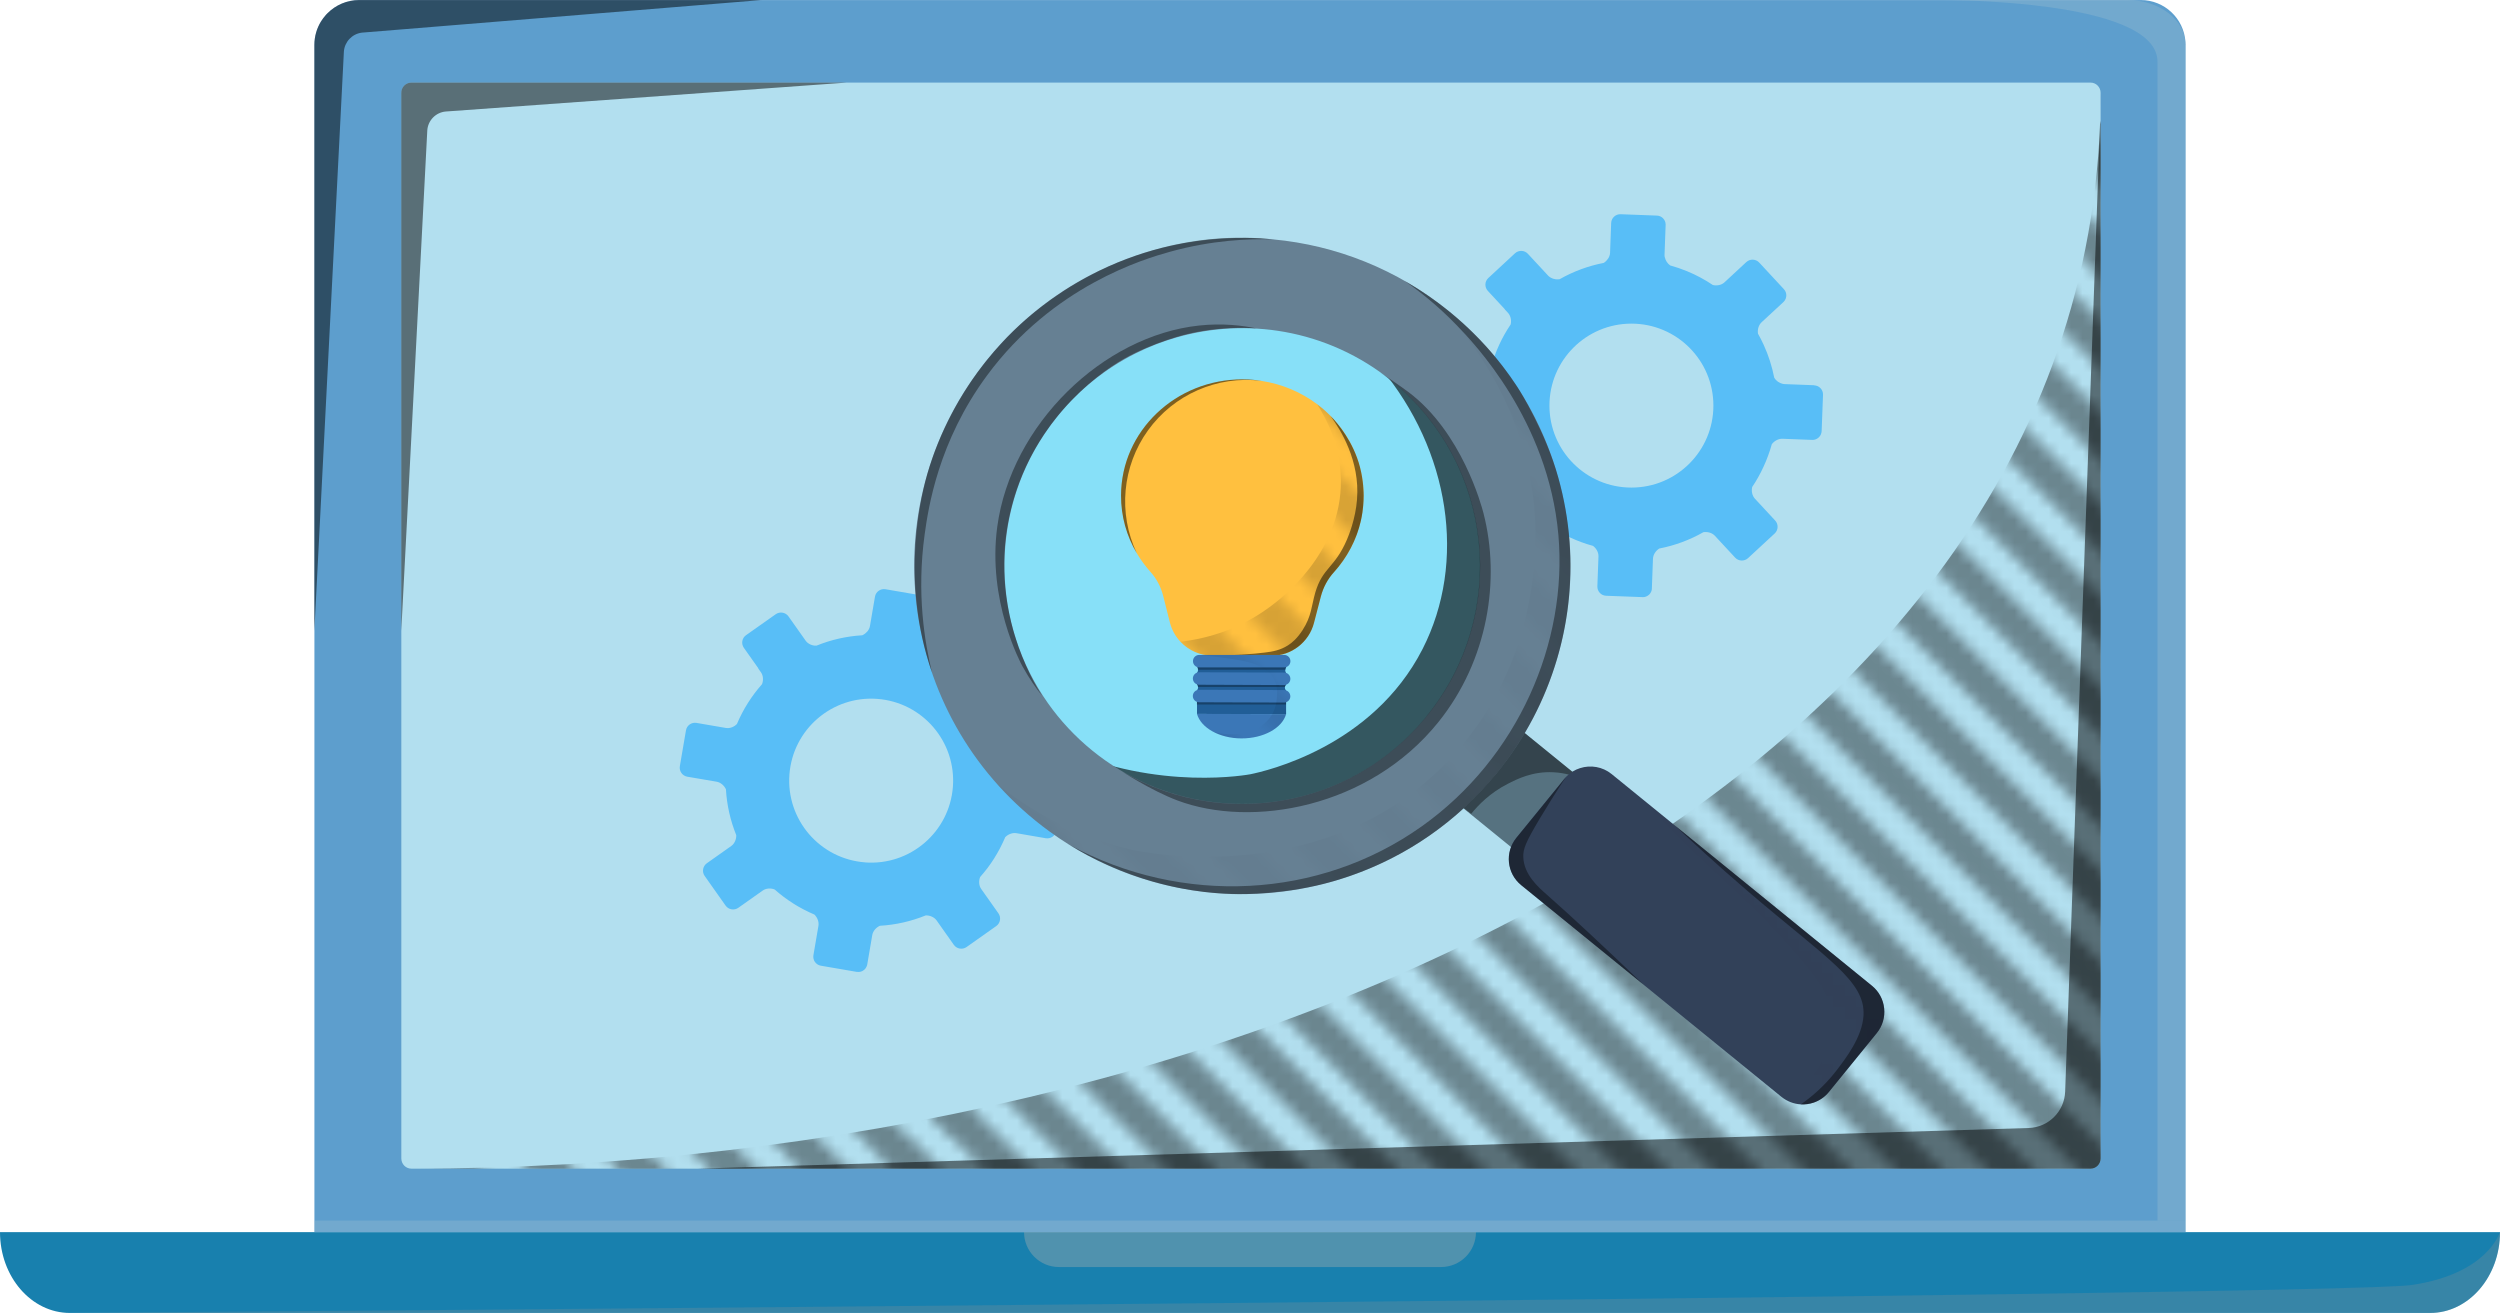 <svg xmlns:xlink="http://www.w3.org/1999/xlink" xmlns="http://www.w3.org/2000/svg" viewBox="0 -1.1920928955078125e-7 566.93 297.74" width="566.93" height="297.74">&#xa;  <defs>&#xa;    <pattern viewBox="0 0 258 258" patternUnits="userSpaceOnUse" patternTransform="translate(12529.37 14130.8) scale(2.57)" height="258" width="258" y="0" x="0" data-name="Ed line thin" id="Ed_line_thin">&#xa;      <g>&#xa;        <rect style="fill: none;" height="258" width="258"/>&#xa;        <g>&#xa;          <line style="fill: none; stroke: #000; stroke-miterlimit: 10; stroke-width: 3px;" y2="385.59" x2="260.41" y1="255.59" x1="130.41"/>&#xa;          <line style="fill: none; stroke: #000; stroke-miterlimit: 10; stroke-width: 3px;" y2="381.56" x2="264.45" y1="251.55" x1="134.44"/>&#xa;          <line style="fill: none; stroke: #000; stroke-miterlimit: 10; stroke-width: 3px;" y2="377.52" x2="268.48" y1="247.52" x1="138.48"/>&#xa;          <line style="fill: none; stroke: #000; stroke-miterlimit: 10; stroke-width: 3px;" y2="373.48" x2="272.52" y1="243.48" x1="142.52"/>&#xa;          <line style="fill: none; stroke: #000; stroke-miterlimit: 10; stroke-width: 3px;" y2="369.44" x2="276.56" y1="239.44" x1="146.56"/>&#xa;          <line style="fill: none; stroke: #000; stroke-miterlimit: 10; stroke-width: 3px;" y2="365.4" x2="280.6" y1="235.4" x1="150.6"/>&#xa;          <line style="fill: none; stroke: #000; stroke-miterlimit: 10; stroke-width: 3px;" y2="361.36" x2="284.64" y1="231.36" x1="154.64"/>&#xa;          <line style="fill: none; stroke: #000; stroke-miterlimit: 10; stroke-width: 3px;" y2="357.33" x2="288.68" y1="227.32" x1="158.67"/>&#xa;          <line style="fill: none; stroke: #000; stroke-miterlimit: 10; stroke-width: 3px;" y2="353.29" x2="292.71" y1="223.29" x1="162.71"/>&#xa;          <line style="fill: none; stroke: #000; stroke-miterlimit: 10; stroke-width: 3px;" y2="349.25" x2="296.75" y1="219.25" x1="166.75"/>&#xa;          <line style="fill: none; stroke: #000; stroke-miterlimit: 10; stroke-width: 3px;" y2="345.21" x2="300.79" y1="215.21" x1="170.79"/>&#xa;          <line style="fill: none; stroke: #000; stroke-miterlimit: 10; stroke-width: 3px;" y2="341.17" x2="304.83" y1="211.17" x1="174.83"/>&#xa;          <line style="fill: none; stroke: #000; stroke-miterlimit: 10; stroke-width: 3px;" y2="337.13" x2="308.87" y1="207.13" x1="178.87"/>&#xa;          <line style="fill: none; stroke: #000; stroke-miterlimit: 10; stroke-width: 3px;" y2="333.1" x2="312.91" y1="203.09" x1="182.9"/>&#xa;          <line style="fill: none; stroke: #000; stroke-miterlimit: 10; stroke-width: 3px;" y2="329.06" x2="316.94" y1="199.06" x1="186.94"/>&#xa;          <line style="fill: none; stroke: #000; stroke-miterlimit: 10; stroke-width: 3px;" y2="325.02" x2="320.98" y1="195.02" x1="190.98"/>&#xa;          <line style="fill: none; stroke: #000; stroke-miterlimit: 10; stroke-width: 3px;" y2="320.98" x2="325.02" y1="190.98" x1="195.02"/>&#xa;          <line style="fill: none; stroke: #000; stroke-miterlimit: 10; stroke-width: 3px;" y2="316.94" x2="329.06" y1="186.94" x1="199.06"/>&#xa;          <line style="fill: none; stroke: #000; stroke-miterlimit: 10; stroke-width: 3px;" y2="312.91" x2="333.1" y1="182.9" x1="203.09"/>&#xa;          <line style="fill: none; stroke: #000; stroke-miterlimit: 10; stroke-width: 3px;" y2="308.87" x2="337.13" y1="178.87" x1="207.13"/>&#xa;          <line style="fill: none; stroke: #000; stroke-miterlimit: 10; stroke-width: 3px;" y2="304.83" x2="341.17" y1="174.83" x1="211.17"/>&#xa;          <line style="fill: none; stroke: #000; stroke-miterlimit: 10; stroke-width: 3px;" y2="300.79" x2="345.21" y1="170.79" x1="215.21"/>&#xa;          <line style="fill: none; stroke: #000; stroke-miterlimit: 10; stroke-width: 3px;" y2="296.75" x2="349.25" y1="166.75" x1="219.25"/>&#xa;          <line style="fill: none; stroke: #000; stroke-miterlimit: 10; stroke-width: 3px;" y2="292.71" x2="353.29" y1="162.71" x1="223.29"/>&#xa;          <line style="fill: none; stroke: #000; stroke-miterlimit: 10; stroke-width: 3px;" y2="288.68" x2="357.33" y1="158.67" x1="227.32"/>&#xa;          <line style="fill: none; stroke: #000; stroke-miterlimit: 10; stroke-width: 3px;" y2="284.64" x2="361.36" y1="154.64" x1="231.36"/>&#xa;          <line style="fill: none; stroke: #000; stroke-miterlimit: 10; stroke-width: 3px;" y2="280.6" x2="365.4" y1="150.6" x1="235.4"/>&#xa;          <line style="fill: none; stroke: #000; stroke-miterlimit: 10; stroke-width: 3px;" y2="276.56" x2="369.44" y1="146.56" x1="239.44"/>&#xa;          <line style="fill: none; stroke: #000; stroke-miterlimit: 10; stroke-width: 3px;" y2="272.52" x2="373.48" y1="142.52" x1="243.48"/>&#xa;          <line style="fill: none; stroke: #000; stroke-miterlimit: 10; stroke-width: 3px;" y2="268.48" x2="377.52" y1="138.48" x1="247.52"/>&#xa;          <line style="fill: none; stroke: #000; stroke-miterlimit: 10; stroke-width: 3px;" y2="264.45" x2="381.56" y1="134.44" x1="251.55"/>&#xa;          <line style="fill: none; stroke: #000; stroke-miterlimit: 10; stroke-width: 3px;" y2="260.41" x2="385.59" y1="130.41" x1="255.59"/>&#xa;        </g>&#xa;        <g>&#xa;          <line style="fill: none; stroke: #000; stroke-miterlimit: 10; stroke-width: 3px;" y2="385.59" x2="2.41" y1="255.59" x1="-127.59"/>&#xa;          <line style="fill: none; stroke: #000; stroke-miterlimit: 10; stroke-width: 3px;" y2="381.56" x2="6.45" y1="251.55" x1="-123.56"/>&#xa;          <line style="fill: none; stroke: #000; stroke-miterlimit: 10; stroke-width: 3px;" y2="377.52" x2="10.48" y1="247.52" x1="-119.52"/>&#xa;          <line style="fill: none; stroke: #000; stroke-miterlimit: 10; stroke-width: 3px;" y2="373.48" x2="14.52" y1="243.48" x1="-115.48"/>&#xa;          <line style="fill: none; stroke: #000; stroke-miterlimit: 10; stroke-width: 3px;" y2="369.44" x2="18.56" y1="239.44" x1="-111.44"/>&#xa;          <line style="fill: none; stroke: #000; stroke-miterlimit: 10; stroke-width: 3px;" y2="365.4" x2="22.6" y1="235.4" x1="-107.4"/>&#xa;          <line style="fill: none; stroke: #000; stroke-miterlimit: 10; stroke-width: 3px;" y2="361.36" x2="26.64" y1="231.36" x1="-103.36"/>&#xa;          <line style="fill: none; stroke: #000; stroke-miterlimit: 10; stroke-width: 3px;" y2="357.33" x2="30.68" y1="227.32" x1="-99.33"/>&#xa;          <line style="fill: none; stroke: #000; stroke-miterlimit: 10; stroke-width: 3px;" y2="353.29" x2="34.71" y1="223.29" x1="-95.29"/>&#xa;          <line style="fill: none; stroke: #000; stroke-miterlimit: 10; stroke-width: 3px;" y2="349.25" x2="38.75" y1="219.25" x1="-91.25"/>&#xa;          <line style="fill: none; stroke: #000; stroke-miterlimit: 10; stroke-width: 3px;" y2="345.21" x2="42.79" y1="215.21" x1="-87.21"/>&#xa;          <line style="fill: none; stroke: #000; stroke-miterlimit: 10; stroke-width: 3px;" y2="341.17" x2="46.83" y1="211.17" x1="-83.17"/>&#xa;          <line style="fill: none; stroke: #000; stroke-miterlimit: 10; stroke-width: 3px;" y2="337.13" x2="50.87" y1="207.13" x1="-79.13"/>&#xa;          <line style="fill: none; stroke: #000; stroke-miterlimit: 10; stroke-width: 3px;" y2="333.1" x2="54.91" y1="203.09" x1="-75.1"/>&#xa;          <line style="fill: none; stroke: #000; stroke-miterlimit: 10; stroke-width: 3px;" y2="329.06" x2="58.94" y1="199.06" x1="-71.06"/>&#xa;          <line style="fill: none; stroke: #000; stroke-miterlimit: 10; stroke-width: 3px;" y2="325.02" x2="62.98" y1="195.02" x1="-67.02"/>&#xa;          <line style="fill: none; stroke: #000; stroke-miterlimit: 10; stroke-width: 3px;" y2="320.98" x2="67.02" y1="190.98" x1="-62.98"/>&#xa;          <line style="fill: none; stroke: #000; stroke-miterlimit: 10; stroke-width: 3px;" y2="316.94" x2="71.06" y1="186.94" x1="-58.94"/>&#xa;          <line style="fill: none; stroke: #000; stroke-miterlimit: 10; stroke-width: 3px;" y2="312.91" x2="75.1" y1="182.9" x1="-54.91"/>&#xa;          <line style="fill: none; stroke: #000; stroke-miterlimit: 10; stroke-width: 3px;" y2="308.87" x2="79.13" y1="178.87" x1="-50.87"/>&#xa;          <line style="fill: none; stroke: #000; stroke-miterlimit: 10; stroke-width: 3px;" y2="304.83" x2="83.17" y1="174.83" x1="-46.83"/>&#xa;          <line style="fill: none; stroke: #000; stroke-miterlimit: 10; stroke-width: 3px;" y2="300.79" x2="87.21" y1="170.79" x1="-42.79"/>&#xa;          <line style="fill: none; stroke: #000; stroke-miterlimit: 10; stroke-width: 3px;" y2="296.75" x2="91.25" y1="166.75" x1="-38.75"/>&#xa;          <line style="fill: none; stroke: #000; stroke-miterlimit: 10; stroke-width: 3px;" y2="292.71" x2="95.29" y1="162.71" x1="-34.71"/>&#xa;          <line style="fill: none; stroke: #000; stroke-miterlimit: 10; stroke-width: 3px;" y2="288.68" x2="99.33" y1="158.67" x1="-30.68"/>&#xa;          <line style="fill: none; stroke: #000; stroke-miterlimit: 10; stroke-width: 3px;" y2="284.64" x2="103.36" y1="154.64" x1="-26.64"/>&#xa;          <line style="fill: none; stroke: #000; stroke-miterlimit: 10; stroke-width: 3px;" y2="280.6" x2="107.4" y1="150.6" x1="-22.6"/>&#xa;          <line style="fill: none; stroke: #000; stroke-miterlimit: 10; stroke-width: 3px;" y2="276.56" x2="111.44" y1="146.56" x1="-18.56"/>&#xa;          <line style="fill: none; stroke: #000; stroke-miterlimit: 10; stroke-width: 3px;" y2="272.52" x2="115.48" y1="142.52" x1="-14.52"/>&#xa;          <line style="fill: none; stroke: #000; stroke-miterlimit: 10; stroke-width: 3px;" y2="268.48" x2="119.52" y1="138.48" x1="-10.48"/>&#xa;          <line style="fill: none; stroke: #000; stroke-miterlimit: 10; stroke-width: 3px;" y2="264.45" x2="123.56" y1="134.44" x1="-6.45"/>&#xa;          <line style="fill: none; stroke: #000; stroke-miterlimit: 10; stroke-width: 3px;" y2="260.41" x2="127.59" y1="130.41" x1="-2.41"/>&#xa;        </g>&#xa;        <g>&#xa;          <line style="fill: none; stroke: #000; stroke-miterlimit: 10; stroke-width: 3px;" y2="256.59" x2="131.41" y1="126.59" x1="1.41"/>&#xa;          <line style="fill: none; stroke: #000; stroke-miterlimit: 10; stroke-width: 3px;" y2="252.56" x2="135.45" y1="122.55" x1="5.44"/>&#xa;          <line style="fill: none; stroke: #000; stroke-miterlimit: 10; stroke-width: 3px;" y2="248.52" x2="139.48" y1="118.52" x1="9.48"/>&#xa;          <line style="fill: none; stroke: #000; stroke-miterlimit: 10; stroke-width: 3px;" y2="244.48" x2="143.52" y1="114.48" x1="13.52"/>&#xa;          <line style="fill: none; stroke: #000; stroke-miterlimit: 10; stroke-width: 3px;" y2="240.44" x2="147.56" y1="110.44" x1="17.56"/>&#xa;          <line style="fill: none; stroke: #000; stroke-miterlimit: 10; stroke-width: 3px;" y2="236.4" x2="151.6" y1="106.4" x1="21.6"/>&#xa;          <line style="fill: none; stroke: #000; stroke-miterlimit: 10; stroke-width: 3px;" y2="232.36" x2="155.64" y1="102.36" x1="25.64"/>&#xa;          <line style="fill: none; stroke: #000; stroke-miterlimit: 10; stroke-width: 3px;" y2="228.33" x2="159.68" y1="98.32" x1="29.67"/>&#xa;          <line style="fill: none; stroke: #000; stroke-miterlimit: 10; stroke-width: 3px;" y2="224.29" x2="163.71" y1="94.29" x1="33.71"/>&#xa;          <line style="fill: none; stroke: #000; stroke-miterlimit: 10; stroke-width: 3px;" y2="220.25" x2="167.75" y1="90.25" x1="37.75"/>&#xa;          <line style="fill: none; stroke: #000; stroke-miterlimit: 10; stroke-width: 3px;" y2="216.21" x2="171.79" y1="86.21" x1="41.79"/>&#xa;          <line style="fill: none; stroke: #000; stroke-miterlimit: 10; stroke-width: 3px;" y2="212.17" x2="175.83" y1="82.17" x1="45.83"/>&#xa;          <line style="fill: none; stroke: #000; stroke-miterlimit: 10; stroke-width: 3px;" y2="208.13" x2="179.87" y1="78.13" x1="49.87"/>&#xa;          <line style="fill: none; stroke: #000; stroke-miterlimit: 10; stroke-width: 3px;" y2="204.1" x2="183.91" y1="74.09" x1="53.9"/>&#xa;          <line style="fill: none; stroke: #000; stroke-miterlimit: 10; stroke-width: 3px;" y2="200.06" x2="187.94" y1="70.06" x1="57.94"/>&#xa;          <line style="fill: none; stroke: #000; stroke-miterlimit: 10; stroke-width: 3px;" y2="196.02" x2="191.98" y1="66.02" x1="61.98"/>&#xa;          <line style="fill: none; stroke: #000; stroke-miterlimit: 10; stroke-width: 3px;" y2="191.98" x2="196.02" y1="61.98" x1="66.02"/>&#xa;          <line style="fill: none; stroke: #000; stroke-miterlimit: 10; stroke-width: 3px;" y2="187.94" x2="200.06" y1="57.94" x1="70.06"/>&#xa;          <line style="fill: none; stroke: #000; stroke-miterlimit: 10; stroke-width: 3px;" y2="183.91" x2="204.1" y1="53.9" x1="74.09"/>&#xa;          <line style="fill: none; stroke: #000; stroke-miterlimit: 10; stroke-width: 3px;" y2="179.87" x2="208.13" y1="49.87" x1="78.13"/>&#xa;          <line style="fill: none; stroke: #000; stroke-miterlimit: 10; stroke-width: 3px;" y2="175.83" x2="212.17" y1="45.83" x1="82.17"/>&#xa;          <line style="fill: none; stroke: #000; stroke-miterlimit: 10; stroke-width: 3px;" y2="171.79" x2="216.21" y1="41.79" x1="86.21"/>&#xa;          <line style="fill: none; stroke: #000; stroke-miterlimit: 10; stroke-width: 3px;" y2="167.75" x2="220.25" y1="37.75" x1="90.25"/>&#xa;          <line style="fill: none; stroke: #000; stroke-miterlimit: 10; stroke-width: 3px;" y2="163.71" x2="224.29" y1="33.71" x1="94.29"/>&#xa;          <line style="fill: none; stroke: #000; stroke-miterlimit: 10; stroke-width: 3px;" y2="159.68" x2="228.33" y1="29.67" x1="98.32"/>&#xa;          <line style="fill: none; stroke: #000; stroke-miterlimit: 10; stroke-width: 3px;" y2="155.64" x2="232.36" y1="25.64" x1="102.36"/>&#xa;          <line style="fill: none; stroke: #000; stroke-miterlimit: 10; stroke-width: 3px;" y2="151.6" x2="236.4" y1="21.6" x1="106.4"/>&#xa;          <line style="fill: none; stroke: #000; stroke-miterlimit: 10; stroke-width: 3px;" y2="147.56" x2="240.44" y1="17.56" x1="110.44"/>&#xa;          <line style="fill: none; stroke: #000; stroke-miterlimit: 10; stroke-width: 3px;" y2="143.52" x2="244.48" y1="13.52" x1="114.48"/>&#xa;          <line style="fill: none; stroke: #000; stroke-miterlimit: 10; stroke-width: 3px;" y2="139.48" x2="248.52" y1="9.48" x1="118.52"/>&#xa;          <line style="fill: none; stroke: #000; stroke-miterlimit: 10; stroke-width: 3px;" y2="135.45" x2="252.56" y1="5.44" x1="122.55"/>&#xa;          <line style="fill: none; stroke: #000; stroke-miterlimit: 10; stroke-width: 3px;" y2="131.41" x2="256.59" y1="1.41" x1="126.59"/>&#xa;        </g>&#xa;        <g>&#xa;          <line style="fill: none; stroke: #000; stroke-miterlimit: 10; stroke-width: 3px;" y2="127.59" x2="260.41" y1="-2.41" x1="130.41"/>&#xa;          <line style="fill: none; stroke: #000; stroke-miterlimit: 10; stroke-width: 3px;" y2="123.56" x2="264.45" y1="-6.45" x1="134.44"/>&#xa;          <line style="fill: none; stroke: #000; stroke-miterlimit: 10; stroke-width: 3px;" y2="119.52" x2="268.48" y1="-10.48" x1="138.48"/>&#xa;          <line style="fill: none; stroke: #000; stroke-miterlimit: 10; stroke-width: 3px;" y2="115.48" x2="272.52" y1="-14.52" x1="142.52"/>&#xa;          <line style="fill: none; stroke: #000; stroke-miterlimit: 10; stroke-width: 3px;" y2="111.44" x2="276.56" y1="-18.56" x1="146.56"/>&#xa;          <line style="fill: none; stroke: #000; stroke-miterlimit: 10; stroke-width: 3px;" y2="107.4" x2="280.6" y1="-22.6" x1="150.6"/>&#xa;          <line style="fill: none; stroke: #000; stroke-miterlimit: 10; stroke-width: 3px;" y2="103.36" x2="284.64" y1="-26.64" x1="154.64"/>&#xa;          <line style="fill: none; stroke: #000; stroke-miterlimit: 10; stroke-width: 3px;" y2="99.33" x2="288.68" y1="-30.68" x1="158.67"/>&#xa;          <line style="fill: none; stroke: #000; stroke-miterlimit: 10; stroke-width: 3px;" y2="95.29" x2="292.71" y1="-34.71" x1="162.71"/>&#xa;          <line style="fill: none; stroke: #000; stroke-miterlimit: 10; stroke-width: 3px;" y2="91.25" x2="296.75" y1="-38.75" x1="166.75"/>&#xa;          <line style="fill: none; stroke: #000; stroke-miterlimit: 10; stroke-width: 3px;" y2="87.21" x2="300.79" y1="-42.79" x1="170.79"/>&#xa;          <line style="fill: none; stroke: #000; stroke-miterlimit: 10; stroke-width: 3px;" y2="83.17" x2="304.83" y1="-46.83" x1="174.83"/>&#xa;          <line style="fill: none; stroke: #000; stroke-miterlimit: 10; stroke-width: 3px;" y2="79.13" x2="308.87" y1="-50.87" x1="178.87"/>&#xa;          <line style="fill: none; stroke: #000; stroke-miterlimit: 10; stroke-width: 3px;" y2="75.1" x2="312.91" y1="-54.91" x1="182.9"/>&#xa;          <line style="fill: none; stroke: #000; stroke-miterlimit: 10; stroke-width: 3px;" y2="71.06" x2="316.94" y1="-58.94" x1="186.94"/>&#xa;          <line style="fill: none; stroke: #000; stroke-miterlimit: 10; stroke-width: 3px;" y2="67.02" x2="320.98" y1="-62.98" x1="190.98"/>&#xa;          <line style="fill: none; stroke: #000; stroke-miterlimit: 10; stroke-width: 3px;" y2="62.98" x2="325.02" y1="-67.02" x1="195.02"/>&#xa;          <line style="fill: none; stroke: #000; stroke-miterlimit: 10; stroke-width: 3px;" y2="58.94" x2="329.06" y1="-71.06" x1="199.06"/>&#xa;          <line style="fill: none; stroke: #000; stroke-miterlimit: 10; stroke-width: 3px;" y2="54.91" x2="333.1" y1="-75.1" x1="203.09"/>&#xa;          <line style="fill: none; stroke: #000; stroke-miterlimit: 10; stroke-width: 3px;" y2="50.87" x2="337.13" y1="-79.13" x1="207.13"/>&#xa;          <line style="fill: none; stroke: #000; stroke-miterlimit: 10; stroke-width: 3px;" y2="46.83" x2="341.17" y1="-83.17" x1="211.17"/>&#xa;          <line style="fill: none; stroke: #000; stroke-miterlimit: 10; stroke-width: 3px;" y2="42.79" x2="345.21" y1="-87.21" x1="215.21"/>&#xa;          <line style="fill: none; stroke: #000; stroke-miterlimit: 10; stroke-width: 3px;" y2="38.75" x2="349.25" y1="-91.25" x1="219.25"/>&#xa;          <line style="fill: none; stroke: #000; stroke-miterlimit: 10; stroke-width: 3px;" y2="34.71" x2="353.29" y1="-95.29" x1="223.29"/>&#xa;          <line style="fill: none; stroke: #000; stroke-miterlimit: 10; stroke-width: 3px;" y2="30.68" x2="357.33" y1="-99.33" x1="227.32"/>&#xa;          <line style="fill: none; stroke: #000; stroke-miterlimit: 10; stroke-width: 3px;" y2="26.64" x2="361.36" y1="-103.36" x1="231.36"/>&#xa;          <line style="fill: none; stroke: #000; stroke-miterlimit: 10; stroke-width: 3px;" y2="22.6" x2="365.4" y1="-107.4" x1="235.4"/>&#xa;          <line style="fill: none; stroke: #000; stroke-miterlimit: 10; stroke-width: 3px;" y2="18.56" x2="369.44" y1="-111.44" x1="239.44"/>&#xa;          <line style="fill: none; stroke: #000; stroke-miterlimit: 10; stroke-width: 3px;" y2="14.52" x2="373.48" y1="-115.48" x1="243.48"/>&#xa;          <line style="fill: none; stroke: #000; stroke-miterlimit: 10; stroke-width: 3px;" y2="10.48" x2="377.52" y1="-119.52" x1="247.52"/>&#xa;          <line style="fill: none; stroke: #000; stroke-miterlimit: 10; stroke-width: 3px;" y2="6.45" x2="381.56" y1="-123.56" x1="251.55"/>&#xa;          <line style="fill: none; stroke: #000; stroke-miterlimit: 10; stroke-width: 3px;" y2="2.41" x2="385.59" y1="-127.59" x1="255.59"/>&#xa;        </g>&#xa;        <g>&#xa;          <line style="fill: none; stroke: #000; stroke-miterlimit: 10; stroke-width: 3px;" y2="127.59" x2="2.41" y1="-2.41" x1="-127.59"/>&#xa;          <line style="fill: none; stroke: #000; stroke-miterlimit: 10; stroke-width: 3px;" y2="123.56" x2="6.45" y1="-6.45" x1="-123.56"/>&#xa;          <line style="fill: none; stroke: #000; stroke-miterlimit: 10; stroke-width: 3px;" y2="119.52" x2="10.48" y1="-10.48" x1="-119.52"/>&#xa;          <line style="fill: none; stroke: #000; stroke-miterlimit: 10; stroke-width: 3px;" y2="115.48" x2="14.52" y1="-14.52" x1="-115.48"/>&#xa;          <line style="fill: none; stroke: #000; stroke-miterlimit: 10; stroke-width: 3px;" y2="111.44" x2="18.56" y1="-18.56" x1="-111.44"/>&#xa;          <line style="fill: none; stroke: #000; stroke-miterlimit: 10; stroke-width: 3px;" y2="107.4" x2="22.6" y1="-22.6" x1="-107.4"/>&#xa;          <line style="fill: none; stroke: #000; stroke-miterlimit: 10; stroke-width: 3px;" y2="103.36" x2="26.64" y1="-26.64" x1="-103.36"/>&#xa;          <line style="fill: none; stroke: #000; stroke-miterlimit: 10; stroke-width: 3px;" y2="99.33" x2="30.68" y1="-30.68" x1="-99.33"/>&#xa;          <line style="fill: none; stroke: #000; stroke-miterlimit: 10; stroke-width: 3px;" y2="95.29" x2="34.71" y1="-34.71" x1="-95.29"/>&#xa;          <line style="fill: none; stroke: #000; stroke-miterlimit: 10; stroke-width: 3px;" y2="91.25" x2="38.75" y1="-38.75" x1="-91.25"/>&#xa;          <line style="fill: none; stroke: #000; stroke-miterlimit: 10; stroke-width: 3px;" y2="87.21" x2="42.79" y1="-42.79" x1="-87.21"/>&#xa;          <line style="fill: none; stroke: #000; stroke-miterlimit: 10; stroke-width: 3px;" y2="83.17" x2="46.83" y1="-46.83" x1="-83.17"/>&#xa;          <line style="fill: none; stroke: #000; stroke-miterlimit: 10; stroke-width: 3px;" y2="79.13" x2="50.87" y1="-50.87" x1="-79.13"/>&#xa;          <line style="fill: none; stroke: #000; stroke-miterlimit: 10; stroke-width: 3px;" y2="75.1" x2="54.91" y1="-54.91" x1="-75.1"/>&#xa;          <line style="fill: none; stroke: #000; stroke-miterlimit: 10; stroke-width: 3px;" y2="71.06" x2="58.94" y1="-58.94" x1="-71.06"/>&#xa;          <line style="fill: none; stroke: #000; stroke-miterlimit: 10; stroke-width: 3px;" y2="67.02" x2="62.98" y1="-62.98" x1="-67.02"/>&#xa;          <line style="fill: none; stroke: #000; stroke-miterlimit: 10; stroke-width: 3px;" y2="62.98" x2="67.02" y1="-67.02" x1="-62.98"/>&#xa;          <line style="fill: none; stroke: #000; stroke-miterlimit: 10; stroke-width: 3px;" y2="58.94" x2="71.06" y1="-71.06" x1="-58.94"/>&#xa;          <line style="fill: none; stroke: #000; stroke-miterlimit: 10; stroke-width: 3px;" y2="54.91" x2="75.1" y1="-75.1" x1="-54.91"/>&#xa;          <line style="fill: none; stroke: #000; stroke-miterlimit: 10; stroke-width: 3px;" y2="50.87" x2="79.13" y1="-79.13" x1="-50.87"/>&#xa;          <line style="fill: none; stroke: #000; stroke-miterlimit: 10; stroke-width: 3px;" y2="46.83" x2="83.17" y1="-83.17" x1="-46.83"/>&#xa;          <line style="fill: none; stroke: #000; stroke-miterlimit: 10; stroke-width: 3px;" y2="42.79" x2="87.21" y1="-87.21" x1="-42.79"/>&#xa;          <line style="fill: none; stroke: #000; stroke-miterlimit: 10; stroke-width: 3px;" y2="38.75" x2="91.25" y1="-91.25" x1="-38.75"/>&#xa;          <line style="fill: none; stroke: #000; stroke-miterlimit: 10; stroke-width: 3px;" y2="34.71" x2="95.29" y1="-95.29" x1="-34.71"/>&#xa;          <line style="fill: none; stroke: #000; stroke-miterlimit: 10; stroke-width: 3px;" y2="30.68" x2="99.33" y1="-99.33" x1="-30.68"/>&#xa;          <line style="fill: none; stroke: #000; stroke-miterlimit: 10; stroke-width: 3px;" y2="26.64" x2="103.36" y1="-103.36" x1="-26.64"/>&#xa;          <line style="fill: none; stroke: #000; stroke-miterlimit: 10; stroke-width: 3px;" y2="22.6" x2="107.4" y1="-107.4" x1="-22.6"/>&#xa;          <line style="fill: none; stroke: #000; stroke-miterlimit: 10; stroke-width: 3px;" y2="18.56" x2="111.44" y1="-111.44" x1="-18.56"/>&#xa;          <line style="fill: none; stroke: #000; stroke-miterlimit: 10; stroke-width: 3px;" y2="14.52" x2="115.48" y1="-115.48" x1="-14.52"/>&#xa;          <line style="fill: none; stroke: #000; stroke-miterlimit: 10; stroke-width: 3px;" y2="10.48" x2="119.52" y1="-119.52" x1="-10.48"/>&#xa;          <line style="fill: none; stroke: #000; stroke-miterlimit: 10; stroke-width: 3px;" y2="6.45" x2="123.56" y1="-123.56" x1="-6.45"/>&#xa;          <line style="fill: none; stroke: #000; stroke-miterlimit: 10; stroke-width: 3px;" y2="2.41" x2="127.59" y1="-127.59" x1="-2.41"/>&#xa;        </g>&#xa;      </g>&#xa;    </pattern>&#xa;  </defs>&#xa;  <g style="isolation: isolate;">&#xa;    <g data-name="Layer 1" id="Layer_1">&#xa;      <g>&#xa;        <path style="fill: #5d9ecd;" d="M495.63,10.17v269.23H71.3V10.19c0-1.93.54-3.75,1.48-5.29.17-.28.35-.55.55-.81.19-.26.4-.51.62-.75.11-.12.22-.24.34-.35,1.85-1.85,4.39-2.98,7.2-2.98h403.97c5.38,0,9.77,4.18,10.14,9.46.02.24.04.47.04.71Z"/>&#xa;        <path style="fill: #b2dfef;" d="M476.36,21.05v241.65c0,1.28-1.02,2.32-2.28,2.32H93.29c-1.26,0-2.28-1.04-2.28-2.32V21.05c0-1.28,1.02-2.32,2.28-2.32h380.79c1.26,0,2.28,1.04,2.28,2.32Z"/>&#xa;        <path style="fill: #1880ae;" d="M566.93,279.41c0,10.12-7.09,18.33-15.85,18.33H15.85c-8.75,0-15.85-8.21-15.85-18.33h566.93Z"/>&#xa;        <path style="fill: #89a4ae; mix-blend-mode: multiply; opacity: .5;" d="M232.22,279.4h102.49c0,4.38-3.55,7.93-7.93,7.93h-86.63c-4.38,0-7.93-3.55-7.93-7.93h0Z"/>&#xa;        <rect style="fill: #a3c1d0; mix-blend-mode: multiply; opacity: .3;" height="2.61" width="424.34" y="276.79" x="71.3"/>&#xa;        <path style="fill: #809297; mix-blend-mode: multiply; opacity: .3;" d="M566.93,279.41c0,10.12-7.09,18.33-15.85,18.33H15.85s513.63-3.81,530.98-6.33c17.35-2.52,20.08-12,20.08-12h.01Z"/>&#xa;        <path style="fill: #a3c1d0; mix-blend-mode: multiply; opacity: .3;" d="M495.63,10.17v266.62h-6.37V13.95c-.05-7.16-12.31-10.67-24.93-12.37-4.37-.59-8.79-.97-12.75-1.2-1.92-.12-3.73-.2-5.38-.26h0c-.26,0-.52-.01-.76-.02-1.96-.07-3.67-.1-5.01-.1h41.95c7.33,0,13.26,4.56,13.27,10.17Z"/>&#xa;        <path style="fill: url(#Ed_line_thin); mix-blend-mode: soft-light; opacity: .4;" d="M476.36,21.05v241.65c0,1.28-1.02,2.32-2.28,2.32H93.29c190.18,0,383.07-88.22,383.07-243.97Z"/>&#xa;        <g style="mix-blend-mode: soft-light; opacity: .5;">&#xa;          <path d="M476.36,28.22v234.48c0,1.28-1.02,2.32-2.28,2.32H158.2l301.82-9.22c4.51-.14,8.14-3.75,8.3-8.26l7.93-220.13.12.8Z"/>&#xa;        </g>&#xa;        <g style="mix-blend-mode: soft-light; opacity: .5;">&#xa;          <path d="M192,18.73l-90.94,6.56c-2.24.21-4,2.01-4.16,4.25l-5.9,113.49V21.05c0-1.28,1.02-2.32,2.28-2.32h98.71Z"/>&#xa;        </g>&#xa;        <g style="mix-blend-mode: soft-light; opacity: .5;">&#xa;          <path d="M172.8,0l-70.21,5.73-20.51,1.67c-2.24.27-3.96,2.1-4.1,4.34l-6.69,131.3V10.19c0-1.93.54-3.75,1.48-5.29.17-.28.35-.55.55-.81.19-.26.4-.51.62-.75.11-.12.22-.24.34-.35,1.85-1.85,4.39-2.98,7.2-2.98h91.32Z"/>&#xa;        </g>&#xa;      </g>&#xa;      <g>&#xa;        <path style="fill: #58bef7;" d="M239.25,177.91l-6.67-1.15c-.1-.02-.2-.04-.3-.08-.03-.01-.06-.02-.09-.03-.73-.26-1.38-.88-1.7-1.61-.16-2.67-.63-5.26-1.4-7.75,0-.02-.01-.03-.02-.05,0,0,0-.02,0-.02-.05-.17-.11-.34-.17-.51-.08-.25-.16-.49-.24-.74-.05-.15-.11-.29-.17-.44-.08-.21-.15-.43-.24-.64h0c-.03-.07-.07-.16-.1-.25-.04-.93.39-1.95,1.13-2.48l5.53-3.91c.5-.36.79-.9.85-1.47,0,0,0,.02,0,.03,0-.06,0-.12,0-.17,0-.05,0-.1,0-.15,0-.08-.02-.16-.03-.24,0-.05-.01-.1-.02-.15-.02-.08-.05-.16-.08-.25-.02-.04-.03-.08-.05-.13-.05-.12-.12-.24-.2-.35l-4.76-6.74c-.65-.93-1.95-1.15-2.88-.49l-5.53,3.91c-.74.52-1.83.59-2.7.25-1.65-1.46-3.45-2.76-5.38-3.88-1.16-.67-2.37-1.27-3.62-1.8-.54-.51-.9-1.26-.94-1.99,0,.01-.01.03-.02.05-.02-.2-.02-.41.02-.6l1.14-6.68s.01-.1.02-.14h0c0-.13,0-.25,0-.37,0-.01,0-.03,0-.04-.01-.12-.04-.23-.07-.34,0-.02,0-.03-.01-.05-.03-.11-.07-.21-.12-.31,0-.02-.01-.03-.02-.04-.05-.1-.11-.19-.18-.28,0-.01-.02-.02-.03-.04-.07-.09-.14-.17-.23-.25,0,0-.02-.02-.03-.03-.09-.07-.18-.14-.27-.21,0,0-.02-.01-.03-.02-.1-.06-.21-.12-.32-.16,0,0-.01,0-.02,0-.12-.05-.24-.08-.37-.1l-8.13-1.4c-1.12-.19-2.19.57-2.38,1.69l-1.14,6.67c-.08.47-.32.91-.64,1.28v-.03c-.29.35-.68.64-1.09.83-3.62.22-7.11,1.02-10.38,2.35-.12,0-.23,0-.34,0-.03,0-.07,0-.1,0-.08-.01-.16-.02-.24-.04-.04,0-.08-.02-.13-.03-.07-.02-.14-.03-.21-.05-.04-.01-.09-.03-.13-.05-.07-.02-.13-.05-.19-.07-.05-.02-.09-.04-.13-.06-.06-.03-.12-.06-.17-.09-.04-.02-.09-.05-.13-.08-.05-.03-.1-.07-.15-.1-.04-.03-.08-.06-.12-.09-.04-.04-.09-.08-.13-.12-.04-.03-.08-.07-.11-.11-.06-.07-.12-.14-.18-.22l-3.91-5.53c-.65-.92-1.95-1.14-2.88-.49l-1.5,1.06-5.24,3.7c-.93.65-1.15,1.94-.49,2.87l3.28,4.64-.03.03.62.87c.53.74.6,1.84.24,2.71-2.34,2.64-4.27,5.67-5.68,9.01-.31.33-.72.6-1.15.76-.44.17-.91.22-1.35.15l-6.68-1.15c-1.12-.19-2.19.57-2.38,1.68l-1.39,8.13c-.19,1.12.56,2.19,1.68,2.39l6.68,1.14c.89.16,1.71.87,2.09,1.72.21,3.62,1.02,7.12,2.34,10.39.04.93-.39,1.95-1.14,2.47l-5.53,3.91c-.92.65-1.15,1.95-.5,2.87l4.76,6.74c.65.92,1.95,1.15,2.88.49l5.53-3.91c.74-.53,1.85-.6,2.71-.24,2.64,2.34,5.67,4.27,9.01,5.68.67.64,1.07,1.66.92,2.54l-1.14,6.68c-.19,1.12.56,2.19,1.68,2.38l8.13,1.4s.04,0,.06,0c0,0,0,0-.01,0,.03,0,.05,0,.07,0,.04,0,.08.01.12.01.03,0,.06,0,.08,0,.04,0,.08,0,.12,0,.03,0,.06,0,.08,0,.04,0,.08,0,.12-.01.03,0,.05,0,.08-.01.04,0,.08-.02.12-.02.03,0,.05-.02.08-.02.04,0,.08-.02.11-.03.02-.01.05-.02.07-.03.04-.01.08-.03.11-.04.02-.01.05-.02.07-.04.04-.02.07-.04.11-.06.02-.02.04-.03.07-.05.03-.02.06-.04.1-.06.02-.02.04-.03.07-.05.03-.02.06-.04.09-.07.02-.02.04-.04.06-.06.03-.03.05-.05.08-.08.02-.02.04-.05.06-.07.03-.03.05-.06.07-.08.02-.02.04-.05.05-.07.02-.03.04-.06.06-.09.02-.03.03-.06.05-.09.02-.03.03-.06.05-.09.02-.03.03-.06.04-.09.02-.03.03-.06.04-.09.01-.04.02-.07.04-.11,0-.02.02-.05.03-.08.02-.07.03-.14.05-.2l1.14-6.68c.15-.89.88-1.71,1.72-2.09,3.62-.21,7.12-1.02,10.4-2.35.94-.04,1.95.4,2.47,1.14l3.91,5.54c.65.92,1.95,1.15,2.88.49l6.74-4.76c.93-.66,1.14-1.95.49-2.88l-3.91-5.53c-.53-.74-.59-1.84-.24-2.71.29-.33.57-.66.85-1,.12-.15.23-.29.35-.44.16-.2.31-.39.47-.59.13-.18.26-.36.38-.53.13-.18.26-.35.38-.53.14-.2.27-.4.4-.6.11-.17.22-.33.33-.5.13-.21.26-.43.39-.65.1-.16.2-.32.29-.48.13-.23.26-.47.39-.7.09-.15.17-.3.25-.46.13-.25.25-.5.38-.76.07-.15.15-.29.22-.44.13-.27.24-.54.37-.81.04-.1.09-.19.13-.3.03-.08.07-.15.1-.23.63-.67,1.65-1.07,2.54-.92l6.67,1.15c1.12.19,2.19-.57,2.38-1.69l1.4-8.13c.19-1.12-.57-2.19-1.69-2.38ZM196.15,195.56c-10.24-.78-17.91-9.71-17.13-19.95.78-10.24,9.71-17.9,19.95-17.12,10.24.78,17.9,9.71,17.12,19.95-.78,10.24-9.71,17.91-19.95,17.13Z"/>&#xa;        <path style="fill: #58bef7;" d="M411.4,87.36l-6.76-.26c-.1,0-.2-.02-.3-.04-.03,0-.07-.01-.09-.02-.76-.16-1.49-.69-1.9-1.37-.51-2.62-1.32-5.13-2.41-7.5,0-.01-.01-.03-.02-.04,0,0,0-.01-.01-.02-.07-.16-.15-.32-.23-.48-.11-.23-.22-.47-.34-.7-.07-.14-.15-.27-.22-.41-.11-.2-.21-.4-.32-.6h0c-.04-.07-.09-.15-.13-.23-.16-.92.13-1.98.8-2.6l4.97-4.6c.45-.42.66-1,.65-1.57,0,0,0,.01,0,.03,0-.06-.01-.12-.02-.17,0-.05,0-.1-.01-.15-.01-.08-.04-.15-.06-.23-.01-.05-.03-.1-.04-.14-.03-.08-.07-.16-.11-.23-.02-.04-.04-.08-.06-.12-.07-.11-.15-.22-.24-.32l-5.61-6.05c-.77-.83-2.08-.88-2.92-.11l-4.96,4.6c-.66.62-1.74.83-2.64.6-1.83-1.23-3.79-2.28-5.85-3.13-1.24-.51-2.52-.95-3.83-1.31-.6-.43-1.06-1.13-1.2-1.85,0,.01,0,.03-.01.05-.04-.2-.07-.4-.06-.6l.25-6.77s0-.1,0-.15h0c0-.14-.02-.25-.05-.37,0-.01,0-.03,0-.04-.03-.11-.07-.22-.11-.32,0-.01-.01-.03-.02-.04-.05-.1-.1-.2-.16-.29,0-.01-.01-.03-.03-.04-.06-.09-.14-.18-.21-.26-.01-.01-.02-.02-.03-.03-.08-.08-.16-.15-.26-.22-.01,0-.02-.01-.03-.02-.09-.06-.19-.12-.3-.17-.01,0-.02-.01-.03-.01-.11-.05-.22-.09-.34-.12,0,0-.01,0-.02,0-.12-.03-.25-.05-.38-.05l-8.24-.31c-1.14-.04-2.1.85-2.14,1.99l-.25,6.76c-.02.47-.19.95-.47,1.36v-.03c-.25.39-.59.73-.97.96-3.56.69-6.92,1.95-9.98,3.69-.11.02-.23.03-.34.04-.03,0-.07,0-.1,0-.08,0-.16,0-.24,0-.04,0-.08,0-.13-.01-.07,0-.14-.01-.22-.03-.04,0-.09-.02-.14-.03-.07-.01-.14-.03-.2-.05-.05-.01-.09-.03-.14-.04-.06-.02-.12-.04-.18-.07-.05-.02-.09-.04-.14-.06-.05-.03-.11-.05-.16-.08-.05-.03-.09-.05-.14-.08-.05-.03-.1-.07-.14-.1-.04-.03-.09-.06-.13-.09-.07-.06-.14-.12-.21-.19l-4.61-4.97c-.77-.83-2.08-.88-2.92-.11l-1.35,1.25-4.7,4.36c-.84.77-.88,2.08-.11,2.91l3.86,4.17-.02.03.73.78c.62.67.84,1.75.6,2.65-1.97,2.92-3.49,6.18-4.44,9.68-.27.37-.63.69-1.04.91-.42.22-.88.34-1.32.32l-6.77-.26c-1.13-.04-2.1.85-2.14,1.98l-.31,8.24c-.04,1.14.85,2.1,1.98,2.14l6.77.25c.9.04,1.81.64,2.3,1.43.69,3.56,1.95,6.93,3.69,9.99.16.92-.13,1.99-.8,2.6l-4.96,4.61c-.83.77-.88,2.08-.11,2.91l5.61,6.05c.77.83,2.08.88,2.92.11l4.97-4.6c.67-.62,1.75-.84,2.65-.6,2.93,1.97,6.18,3.48,9.68,4.44.75.54,1.28,1.5,1.24,2.4l-.25,6.77c-.04,1.14.85,2.1,1.97,2.14l8.24.31s.04,0,.06,0c0,0,0,0-.01,0,.03,0,.05,0,.07,0,.04,0,.08,0,.12,0,.03,0,.06,0,.08-.01.04,0,.08,0,.12-.01.03,0,.05-.01.08-.02.04,0,.08-.02.12-.03.03,0,.05-.01.08-.02.04-.01.08-.03.11-.04.03-.01.05-.02.07-.03.04-.01.07-.03.11-.05.02-.01.04-.03.07-.04.04-.02.07-.04.11-.06.02-.01.04-.03.06-.04.03-.03.07-.05.1-.07.02-.02.04-.04.06-.05.03-.02.06-.05.09-.07.02-.02.04-.04.06-.06.03-.03.05-.05.08-.08.02-.02.04-.04.05-.07.02-.03.05-.06.07-.09.01-.02.03-.05.05-.07.02-.03.04-.06.06-.09.02-.03.03-.05.04-.08.02-.03.03-.06.05-.09.01-.03.03-.06.04-.09.01-.03.03-.06.04-.09.01-.03.02-.07.03-.1.01-.03.02-.06.03-.09,0-.04.01-.08.02-.12,0-.03.01-.05.01-.08.01-.07.01-.14.02-.21l.25-6.77c.04-.9.64-1.81,1.43-2.3,3.56-.69,6.93-1.95,10-3.7.92-.16,1.99.14,2.6.8l4.61,4.97c.77.83,2.08.88,2.92.11l6.05-5.6c.83-.77.88-2.08.11-2.92l-4.61-4.97c-.62-.67-.83-1.75-.6-2.66.24-.36.48-.73.71-1.1.1-.16.19-.32.28-.48.13-.22.26-.43.38-.65.11-.19.21-.39.31-.58.11-.19.21-.38.31-.58.11-.21.21-.43.31-.64.09-.18.18-.36.26-.54.11-.23.2-.46.3-.69.08-.17.15-.34.23-.52.1-.24.2-.5.29-.74.07-.16.13-.32.19-.49.1-.26.19-.53.28-.8.05-.15.11-.31.16-.46.09-.28.17-.57.26-.85.03-.1.06-.2.09-.31.02-.08.05-.16.07-.24.54-.75,1.5-1.28,2.4-1.25l6.77.26c1.13.04,2.09-.85,2.14-1.99l.31-8.24c.04-1.14-.85-2.1-1.99-2.14ZM369.96,110.57c-10.27,0-18.59-8.32-18.59-18.59,0-10.27,8.32-18.59,18.59-18.59,10.27,0,18.59,8.32,18.59,18.59,0,10.27-8.32,18.59-18.59,18.59Z"/>&#xa;        <path style="fill: #87e0f8;" d="M341.98,127.18c0,33.28-26.98,60.25-60.25,60.25-6.21,0-12.21-.94-17.85-2.68-8.42-2.61-16.04-7.02-22.43-12.77-.89-.79-1.75-1.61-2.57-2.46-10.76-10.88-17.4-25.84-17.4-42.34,0-33.27,26.98-60.25,60.25-60.25,15.76,0,30.09,6.04,40.83,15.95,11.94,11.01,19.42,26.78,19.42,44.3Z"/>&#xa;        <g>&#xa;          <g>&#xa;            <path style="fill: #ffc03f;" d="M309.23,112.54c-.02,6.6-2.57,12.62-6.75,17.24-1.41,1.55-2.41,3.44-2.94,5.47l-1.56,6c-1.15,4.41-5.14,7.48-9.69,7.47l-13.37-.05c-1.37,0-2.7-.29-3.9-.81-1.26-.54-2.38-1.33-3.31-2.32-1.15-1.21-1.99-2.71-2.42-4.41l-1.5-5.96c-.51-2.04-1.5-3.94-2.91-5.5-1.16-1.3-2.19-2.7-3.08-4.2-2.29-3.87-3.59-8.35-3.57-13.12.05-14.58,12.41-26.36,27.61-26.3,1.41,0,2.79.11,4.14.31,4.74.71,9.09,2.58,12.7,5.29,1.09.82,2.12,1.73,3.07,2.69,4.67,4.75,7.52,11.16,7.49,18.2Z"/>&#xa;            <path style="fill: url(#Ed_line_thin); mix-blend-mode: soft-light; opacity: .4;" d="M309.23,112.54c-.02,6.6-2.57,12.62-6.75,17.24-1.41,1.55-2.41,3.44-2.94,5.47l-1.56,6c-1.15,4.41-5.14,7.48-9.69,7.47l-13.37-.05c-2.81,0-5.39-1.19-7.22-3.13,4.84-.58,12.63-2.28,20.14-7.82,2.39-1.76,16.42-12.11,16.24-28.84-.09-8.09-3.46-14.22-5.42-17.23,2.68,2.01,4.44,4.08,5.49,5.52,1.29,1.77,5.1,7.4,5.07,15.37Z"/>&#xa;            <path style="fill: #215e97;" d="M291.46,151.87s0,.04,0,.07c0,.33.13.57.18.66v2.69s-.22.23-.26.52c0,.03,0,.06,0,.1-.01.38.23.63.27.67v5.39c-6.73-.03-13.47-.05-20.2-.07,0-1.79,0-3.58,0-5.37.06-.07.22-.29.24-.6,0-.04,0-.07,0-.11-.01-.33-.19-.56-.23-.62v-.41c0-.74,0-1.49,0-2.23.07-.09.21-.32.23-.65v-.03c0-.37-.16-.63-.21-.71v-2.14h20.2v2.3c-.05.08-.16.28-.18.55Z"/>&#xa;            <g style="mix-blend-mode: soft-light; opacity: .5;">&#xa;              <path d="M309.23,112.54c0,.88-.06,2.98-.6,5.43-.99,4.46-3.15,8.49-6.15,11.8-1.41,1.55-2.41,3.44-2.94,5.47l-1.56,6c-1.15,4.41-5.14,7.48-9.69,7.47l-13.37-.05c5.03,0,9.02-.34,11.81-.67,1.75-.21,3.63-.49,5.55-1.78.73-.5,1.89-1.42,3.12-3.34,2.05-3.19,2-5.51,2.86-8.46,1.68-5.76,4.39-5.54,7.18-12.02.36-.83,1.96-4.66,2.3-9.17.67-8.74-3.71-15.75-6-18.88,1.76,1.84,5.16,5.85,6.66,11.57.82,3.14.84,5.93.84,6.63Z"/>&#xa;            </g>&#xa;            <g style="mix-blend-mode: soft-light; opacity: .5;">&#xa;              <path d="M285.97,86.35c-9.94-1.2-19.79,3.12-25.64,11.25-5.84,8.12-6.82,18.81-2.54,27.85-2.29-3.87-3.59-8.35-3.57-13.12.05-14.58,12.41-26.36,27.61-26.3,1.41,0,2.79.11,4.14.31Z"/>&#xa;            </g>&#xa;            <g style="mix-blend-mode: soft-light; opacity: .3;">&#xa;              <path d="M291.64,150.89v.43c-.05.08-.16.28-.18.55h-19.81c0-.37-.16-.63-.21-.71v-.27h20.2Z"/>&#xa;            </g>&#xa;            <path style="fill: #3b77b7;" d="M291.22,151.35h-19.28c-.78-.01-1.41-.64-1.41-1.42s.63-1.41,1.41-1.41h19.28c.78.01,1.41.64,1.41,1.42,0,.78-.63,1.41-1.41,1.41Z"/>&#xa;            <path style="fill: #3b77b7;" d="M291.64,161.96c-.89,3.14-5.09,5.51-10.12,5.49-5.03-.02-9.21-2.42-10.08-5.57l20.2.07Z"/>&#xa;            <g style="mix-blend-mode: soft-light; opacity: .3;">&#xa;              <path d="M291.64,154.78v.5s-.22.23-.26.52h-19.72c-.01-.33-.19-.56-.23-.62v-.41h20.21Z"/>&#xa;            </g>&#xa;            <path style="fill: #3b77b7;" d="M291.2,155.35l-19.28-.07c-.78,0-1.41-.64-1.41-1.42,0-.78.64-1.41,1.42-1.41l19.28.07c.78,0,1.41.64,1.41,1.42s-.64,1.41-1.42,1.41Z"/>&#xa;            <g style="mix-blend-mode: soft-light; opacity: .3;">&#xa;              <rect height=".86" width="20.22" y="158.9" x="271.42"/>&#xa;            </g>&#xa;            <path style="fill: #3b77b7;" d="M291.19,159.32l-19.28-.07c-.78,0-1.41-.64-1.41-1.42s.64-1.41,1.42-1.41l19.28.07c.78,0,1.41.64,1.41,1.42s-.64,1.41-1.42,1.41Z"/>&#xa;          </g>&#xa;          <path style="fill: url(#Ed_line_thin); mix-blend-mode: soft-light; opacity: .4;" d="M291.38,155.81s0,.06,0,.1c-.01.38.22.62.26.67.56.19.97.72.97,1.35,0,.62-.4,1.14-.96,1.33v.51h0v2.2h0c-.9,3.14-5.09,5.51-10.12,5.49-2.38,0-4.56-.55-6.29-1.45,5.5,1.36,10.69-.12,13-3.63.51-.77,1.27-2.24,1.33-4.52.09-.79.16-2.5-.84-4.13-.44-.72-1-1.29-1.79-1.86-2-1.44-4.2-1.97-8.9-2.62-1.6-.22-3.66-.48-6.08-.72,0,0,0,0,0-.01h19.28c.78.01,1.41.64,1.41,1.42,0,.64-.42,1.17-1,1.35v.03c-.05.09-.16.28-.18.55,0,.02,0,.05,0,.07,0,.33.13.57.18.66h0c.57.18.98.72.98,1.35,0,.62-.41,1.15-.98,1.33h0c-.09.18-.18.35-.26.53Z"/>&#xa;        </g>&#xa;        <g style="mix-blend-mode: soft-light; opacity: .61;">&#xa;          <path d="M343.59,127.18c0,33.28-26.98,60.25-60.25,60.25-6.21,0-12.21-.94-17.85-2.68-7.47-4.26-14.95-8.51-22.43-12.77-4.15-2.36-8.31-4.72-12.46-7.09-.18-.1,6.26,3,9.88,4.64,22.28,10.09,43.11,6.04,43.11,6.04,3.38-.7,27.62-6.11,39.01-28.39,10.06-19.69,6.23-45.01-9.65-63.92,3.73-.12,7.47-.25,11.21-.38,11.94,11.01,19.42,26.78,19.42,44.3Z"/>&#xa;        </g>&#xa;        <g>&#xa;          <rect style="fill: #567280;" transform="translate(-12.94 337.1) rotate(-50.88)" height="32.92" width="22.02" y="165.7" x="336.87"/>&#xa;          <g style="mix-blend-mode: soft-light; opacity: .4;">&#xa;            <path d="M342.06,163.23l16.48,13.4c-1.36-.6-3.51-1.36-6.22-1.5-4.79-.26-8.33,1.56-10.42,2.63-4.04,2.07-6.7,4.84-8.27,6.79-1.82-1.41-3.64-2.82-5.47-4.23l13.89-17.08Z"/>&#xa;          </g>&#xa;          <path style="fill: #668093;" d="M288.78,54.28c-7.78-.73-15.64-.24-23.25,1.45-5.52,1.22-10.91,3.08-16.06,5.55-4.55,2.19-8.92,4.86-13.01,8-4.52,3.47-8.71,7.51-12.46,12.12-25.93,31.88-21.11,78.74,10.77,104.67,1.06.87,2.14,1.69,3.24,2.49,11.35,8.26,24.34,12.85,37.49,13.94,10.32.86,20.74-.44,30.55-3.82.06-.02.12-.04.18-.06,12.6-4.38,24.17-12.21,33.21-23.31,25.93-31.88,21.1-78.74-10.78-104.67-11.84-9.63-25.75-15.02-39.89-16.35ZM323.58,162.39c-5.53,6.8-12.38,11.9-19.87,15.24-1.78.79-3.6,1.49-5.46,2.08-7.77,2.49-16.05,3.2-24.15,2.05-9.38-1.33-18.53-5.15-26.41-11.56-3.92-3.19-7.28-6.82-10.06-10.76-12.65-17.92-13.33-42.25-.79-61,.94-1.41,1.95-2.78,3.04-4.12,4.92-6.05,10.87-10.75,17.4-14.06,3.11-1.58,6.35-2.84,9.66-3.78,7.9-2.24,16.25-2.67,24.38-1.21,8.68,1.56,17.11,5.28,24.44,11.24,23.11,18.8,26.61,52.77,7.81,75.88Z"/>&#xa;          <path style="fill: url(#Ed_line_thin); mix-blend-mode: soft-light; opacity: .4;" d="M353.32,108.09c11.19,39.54-11.79,80.67-51.33,91.86-9.66,2.73-19.15,2.88-22.06,2.81-18.49-.45-31.92-7.76-37.45-11.19-7.45-4.62-12.8-9.78-16.35-13.75,5.92,4.71,16.24,11.62,30.54,14.89,2.2.5,45.05,9.56,73.19-21.71,21.08-23.43,18.47-52.33,17.99-56.83-2.81-26.34-18.91-42.5-23.39-46.72,5.09,3.57,12.92,10,19.61,20.26,0,0,6.23,9.73,9.25,20.38Z"/>&#xa;          <g style="mix-blend-mode: soft-light; opacity: .4;">&#xa;            <path d="M353.32,108.09c11.19,39.54-11.79,80.67-51.33,91.86-9.99,2.83-19.82,2.88-22.49,2.8-17.69-.54-30.78-7.37-37.02-11.18,25.6,13.91,56.7,12.32,79.91-4.16,21.92-15.56,33.13-41.78,31.01-66.09-2.28-26.03-19.31-43.68-22.97-47.47-4.47-4.63-8.75-7.96-11.94-10.18,6.1,3.5,16.97,10.83,25.61,24.08.7,1.08,6.34,10.16,9.22,20.34Z"/>&#xa;          </g>&#xa;          <g style="mix-blend-mode: soft-light; opacity: .4;">&#xa;            <path d="M288.78,54.28c-5.63-.17-13.94.17-23.48,2.82-5.73,1.59-26.49,7.7-41.51,28.1-11.01,14.95-13.26,29.87-14.1,35.96-1.86,13.44,0,24.56,1.67,31.36-.31-.9-.76-2.25-1.22-3.9-6-21.28-.34-39.71.73-43.04,1.64-5.12,6.5-18.32,18.72-30.32,2.75-2.7,8.57-7.99,17.28-12.62,12.03-6.4,22.77-7.9,27.08-8.35,6.05-.63,11.18-.38,14.84,0Z"/>&#xa;          </g>&#xa;          <path style="fill: #324159;" d="M425.6,234.28l-10.86,13.35c-.93,1.15-2.14,1.96-3.45,2.41-.94.32-1.93.45-2.92.4-1.54-.09-3.08-.65-4.38-1.7l-4.5-3.66-54.52-44.35c-3.28-2.66-3.77-7.47-1.11-10.74l10.86-13.35c.14-.17.29-.34.44-.5.9-.92,1.98-1.58,3.15-1.95,2.37-.76,5.08-.35,7.16,1.34l6.64,5.4,19.71,16.03,32.67,26.57c3.28,2.66,3.77,7.47,1.11,10.74Z"/>&#xa;          <g style="mix-blend-mode: soft-light; opacity: .4;">&#xa;            <path d="M355.17,176.14c-2.48,3.72-4.47,6.94-5.94,9.41-3.25,5.44-3.86,6.99-3.79,8.81.14,3.99,3.43,6.85,5.32,8.51,6.06,5.34,13.13,11.97,21.93,20.4-9.24-7.51-18.47-15.02-27.71-22.53-3.27-2.66-3.77-7.47-1.11-10.74,3.77-4.62,7.53-9.23,11.3-13.85Z"/>&#xa;          </g>&#xa;          <g style="mix-blend-mode: soft-light; opacity: .4;">&#xa;            <path d="M323.52,162.4c-5.53,6.8-12.38,11.9-19.87,15.24-1.78.79-3.6,1.49-5.46,2.08-7.77,2.49-16.05,3.2-24.15,2.05-6.88-.97-13.63-3.29-19.85-6.99,0,0,6.73,4.45,12.81,6.74,16.76,6.32,43.47,1.75,59.17-17.75,11.3-14.04,14.12-32.34,10.24-47.4-.44-1.72-4.9-18.3-16.93-27.4-1.83-1.39-6.57-4.58-6.52-4.55.93.66,1.84,1.36,2.74,2.09,23.11,18.8,26.61,52.77,7.81,75.88Z"/>&#xa;          </g>&#xa;          <g style="mix-blend-mode: soft-light; opacity: .4;">&#xa;            <path d="M254.98,81.32c6.8-3.84,14.32-5.58,14.32-5.58,4.3-1,7.89-1.25,9.75-1.34,2.29-.1,4.27-.04,5.84.06-3.03-.62-7.58-1.22-12.97-.64-21.84,2.34-42.62,22.45-45.77,45.62-2.27,16.73,5.23,30.78,5.73,31.69,1.58,2.86,3.19,5.09,4.4,6.61-1.96-3.08-12.18-19.83-7.2-41.48,4.58-19.91,19.04-31.08,25.89-34.94Z"/>&#xa;          </g>&#xa;          <path style="fill: url(#Ed_line_thin); mix-blend-mode: soft-light; opacity: .4;" d="M425.6,234.28l-10.86,13.35c-.93,1.15-2.14,1.96-3.45,2.41-2.41.82-5.18.42-7.3-1.3,1.64-.63,4.63-2.04,7.2-5.04.22-.26,4.84-5.83,4.19-13.27-.35-3.99-2.1-7.2-8.27-14.32-7.48-8.63-13.61-13.97-19.33-19.33-3.83-3.6-9.32-8.94-15.68-15.85,17.46,14.2,34.92,28.4,52.38,42.61,3.28,2.66,3.77,7.47,1.11,10.74Z"/>&#xa;          <g style="mix-blend-mode: soft-light; opacity: .4;">&#xa;            <path d="M425.6,234.28l-10.86,13.35c-.93,1.15-2.14,1.96-3.45,2.41-.94.32-1.93.45-2.92.4,2.18-1.51,5.21-3.95,8.05-7.63,2.13-2.77,5.87-7.62,6.17-12.49.48-7.92-8.33-12.88-26.33-28.3-7.37-6.32-13.07-11.63-16.39-14.79,14.88,12.1,29.75,24.2,44.63,36.3,3.28,2.66,3.77,7.47,1.11,10.74Z"/>&#xa;          </g>&#xa;        </g>&#xa;      </g>&#xa;    </g>&#xa;  </g>&#xa;</svg>